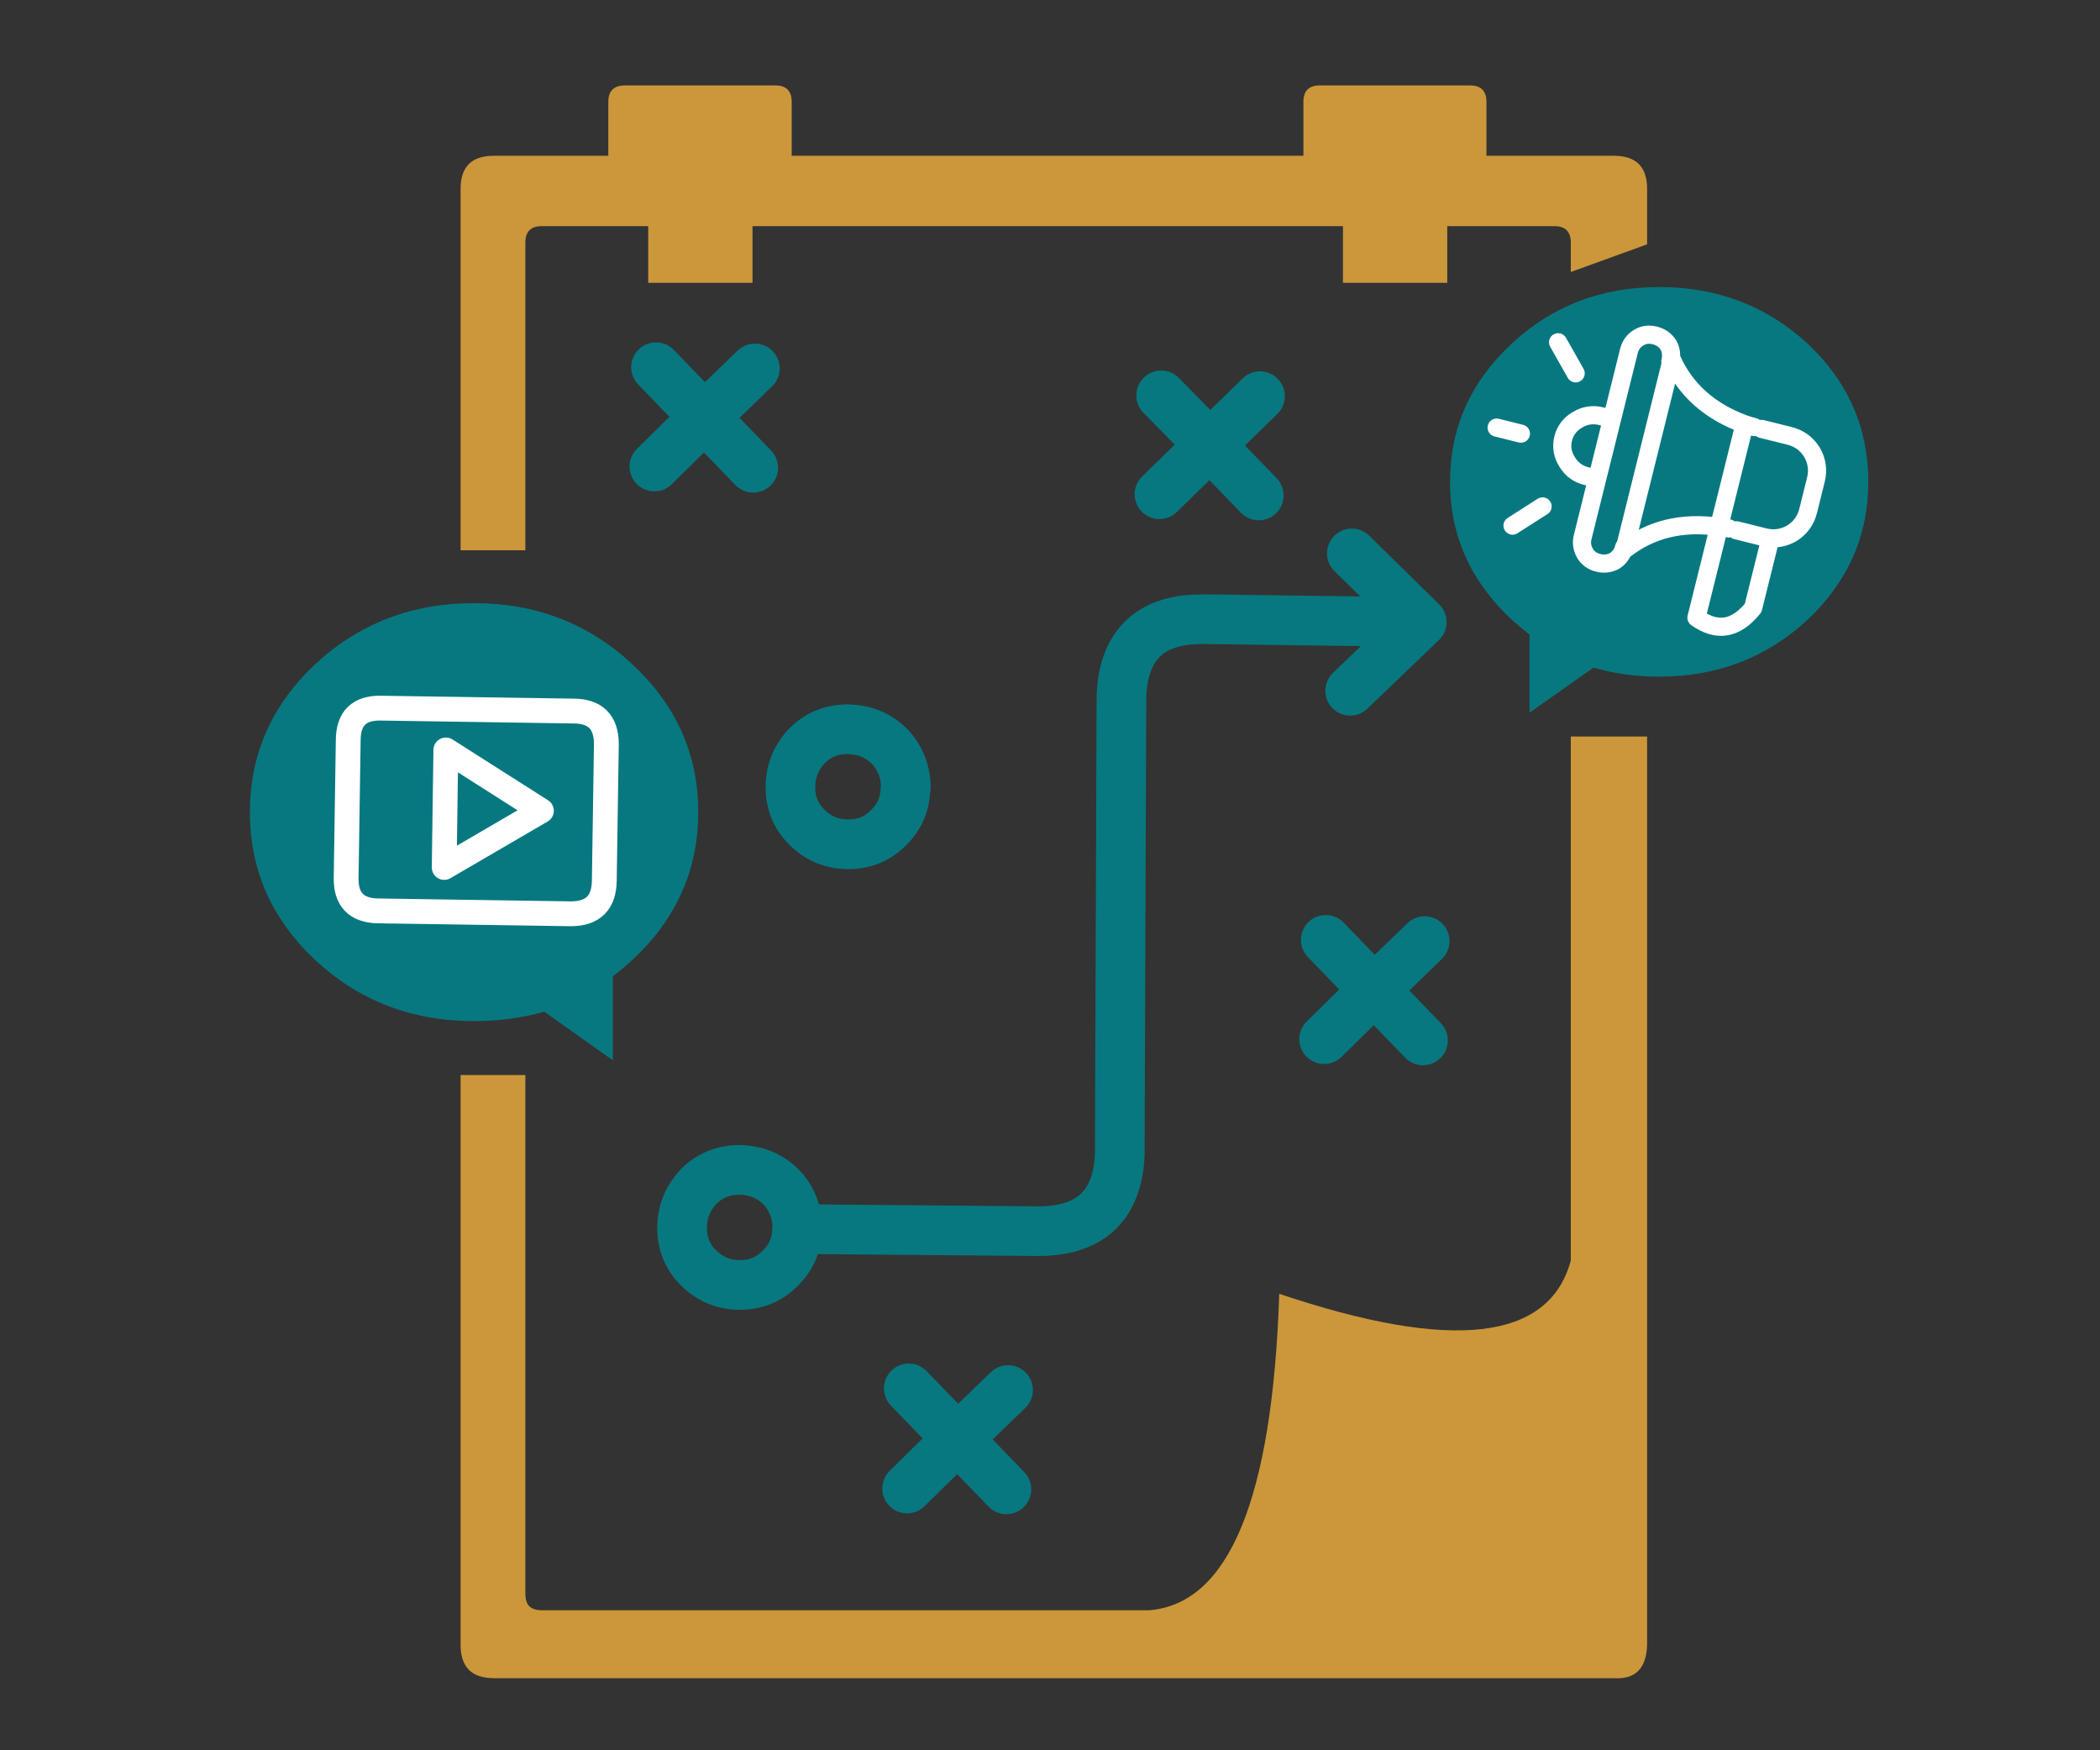 
<svg xmlns="http://www.w3.org/2000/svg" version="1.1" xmlns:xlink="http://www.w3.org/1999/xlink" preserveAspectRatio="none" x="0px" y="0px" width="300px" height="250px" viewBox="0 0 300 250">
<rect x="0" y="0" width="300" height="250" fill="#333333" stroke="none"/>
<defs>
<g id="Layer3_0_FILL">
<path fill="#077880" stroke="none" d="
M 258.25 88.5
Q 266.9 80.3 266.9 68.85 266.9 57.25 258.25 49.1 249.45 41 237.05 41 224.6 41 215.95 49.1 207.15 57.25 207.15 68.85 207.15 80.3 215.95 88.5 217.25 89.65 218.5 90.65
L 218.5 101.8 227.65 95.35
Q 232.05 96.65 237.05 96.65 249.45 96.65 258.25 88.5
M 67.7 86.15
Q 54.4 86.15 45 94.9 35.7 103.65 35.7 116 35.7 128.35 45 137.1 54.4 145.85 67.7 145.85 73.05 145.85 77.75 144.5
L 87.55 151.45 87.55 139.45
Q 89 138.35 90.35 137.1 99.75 128.35 99.75 116 99.75 103.65 90.35 94.9 81 86.15 67.7 86.15 Z"/>
</g>

<g id="Layer2_0_FILL">
<path fill="#CB973A" stroke="none" d="
M 235.3 105.2
L 224.4 105.2 224.4 180.05
Q 219.75 197.25 182.75 184.8 181.3 228.65 164.15 230
L 77.4 230
Q 76.05 230 75.45 229.25 75.05 228.65 75.05 227.65
L 75.05 153.55 65.8 153.55 65.8 234.95
Q 65.8 239.7 70.55 239.7
L 230.55 239.7
Q 235.15 240 235.3 234.95
L 235.3 105.2
M 212.35 14.55
Q 212.35 12.2 210 12.2
L 188.55 12.2
Q 186.2 12.2 186.2 14.55
L 186.2 22.25 113.1 22.25 113.1 14.55
Q 113.1 12.2 110.75 12.2
L 89.3 12.2
Q 86.9 12.2 86.9 14.55
L 86.9 22.25 70.55 22.25
Q 65.8 22.25 65.8 26.95
L 65.8 78.6 75.05 78.6 75.05 34.65
Q 75.05 32.3 77.4 32.3
L 92.6 32.3 92.6 40.4 107.5 40.4 107.5 32.3 191.85 32.3 191.85 40.4 206.75 40.4 206.75 32.3 222.05 32.3
Q 224.4 32.3 224.4 34.65
L 224.4 38.85 235.3 34.9 235.3 26.95
Q 235.3 22.25 230.55 22.25
L 212.35 22.25 212.35 14.55 Z"/>
</g>

<path id="Symbol_3_0_Layer0_0_1_STROKES" stroke="#FFFFFF" stroke-width="3" stroke-linejoin="round" stroke-linecap="round" fill="none" d="
M 4.25 41.2
L 27.45 41.55
Q 31.45 41.55 31.45 45.55
L 31.2 62.05
Q 31.15 66.05 27.15 66.05
L 3.9 65.7
Q -0.1 65.65 0 61.65
L 0.25 45.1
Q 0.25 41.1 4.25 41.2 Z
M 23.6 53.6
L 11.85 60.45 12.05 46.25 23.6 53.6 Z"/>

<path id="Symbol_3_0_Layer0_0_2_STROKES" stroke="#077880" stroke-width="6" stroke-linejoin="round" stroke-linecap="round" fill="none" d="
M 121.55 22.5
L 130 30.8 121.35 39.1
M 54.5 104.15
Q 54.45 107 52.4 108.95 50.4 110.95 47.45 110.9 44.6 110.85 42.55 108.8 40.55 106.8 40.6 103.85 40.65 101.45 42.1 99.6 42.35 99.25 42.7 98.9 44.75 96.95 47.65 97 50.6 97.1 52.55 99.05 52.8 99.3 53.05 99.6 54.5 101.5 54.55 104 54.55 104.1 54.5 104.15
L 83.35 104.4
Q 93.05 104.55 93.5 95.2
L 93.7 39.7
Q 94.05 31.45 101.55 30.55 102.6 30.45 103.8 30.45
L 130 30.8
M 110.45 3.5
L 104.4 9.4 110.3 15.5
M 98.3 15.35
L 104.4 9.4 98.5 3.4
M 130.35 69.35
L 124.25 75.25 130.15 81.35
M 118.2 81.2
L 124.25 75.25 118.4 69.2
M 65.5 55.7
Q 63.5 57.7 60.55 57.65 57.7 57.6 55.65 55.55 53.65 53.55 53.7 50.6 53.75 47.75 55.8 45.65 57.85 43.7 60.75 43.75 63.7 43.85 65.65 45.8 65.75 45.9 65.8 45.95 67.6 47.95 67.65 50.75 67.65 50.85 67.6 50.9 67.55 53.55 65.8 55.4 65.65 55.55 65.5 55.7 Z
M 49.4 0.15
L 43.3 6.05 49.2 12.15
M 37.45 0
L 43.3 6.05 37.25 12
M 79.8 135.6
L 73.9 129.5 67.8 135.5
M 68 123.4
L 73.9 129.5 80 123.6"/>

<path id="Symbol_2_0_Layer0_0_1_STROKES" stroke="#FFFFFF" stroke-width="2" stroke-linejoin="round" stroke-linecap="round" fill="none" d="
M 8 7.15
Q 8.55 7.15 9.1 7.1 15.2 6.45 18.6 2.1
L 18.7 2.35
Q 18.7 1.35 19.35 0.65 20.05 0 21.05 0 22.05 0 22.7 0.65 23.4 1.35 23.4 2.35
L 23.4 10.25
Q 23.95 10.05 24.6 10.05 26.05 10.05 27.05 11.05 28.1 12.05 28.1 13.45 28.1 14.85 27.05 15.85 26.05 16.85 24.6 16.85 23.95 16.85 23.4 16.65
L 23.4 23.45
Q 23.4 24.45 22.7 25.15 22.05 25.8 21.05 25.8 20.05 25.8 19.35 25.15 18.7 24.45 18.7 23.45
L 18.6 23.7
Q 15.2 19.35 9.1 18.75
L 9.1 29.05
Q 5.2 30.6 3.3 26.5
L 3.3 18.6
Q 2.1 18.4 1.15 17.5 0 16.3 0 14.65
L 0 11.15
Q 0 9.5 1.15 8.3 2.35 7.15 4 7.15
L 7.15 7.15
M 32.75 14.05
L 35.5 14.05
M 28.5 21.25
L 31.2 24.1
M 23.4 10.25
L 23.4 16.65
M 28.5 6.15
L 31.2 3.3
M 3.3 18.6
Q 3.65 18.65 4 18.65
L 7.15 18.65
M 8 18.65
Q 8.55 18.65 9.1 18.75
L 9.1 7.1
M 18.6 23.7
L 18.6 2.1"/>
</defs>

<g transform="matrix( 1, 0, 0, 1, 0,0) ">
<use xlink:href="#Layer3_0_FILL"/>
</g>

<g transform="matrix( 1, 0, 0, 1, 0,0) ">
<use xlink:href="#Layer2_0_FILL"/>
</g>

<g transform="matrix( 1.182, 0, 0, 1.182, 49.45,52.45) ">
<g transform="matrix( 1, 0, 0, 1, 0,0) ">
<use xlink:href="#Symbol_3_0_Layer0_0_1_STROKES"/>

<use xlink:href="#Symbol_3_0_Layer0_0_2_STROKES"/>
</g>
</g>

<g transform="matrix( -1.259, -0.313, -0.313, 1.259, 262.9,54.5) ">
<g transform="matrix( 1, 0, 0, 1, 0,0) ">
<use xlink:href="#Symbol_2_0_Layer0_0_1_STROKES"/>
</g>
</g>
</svg>
